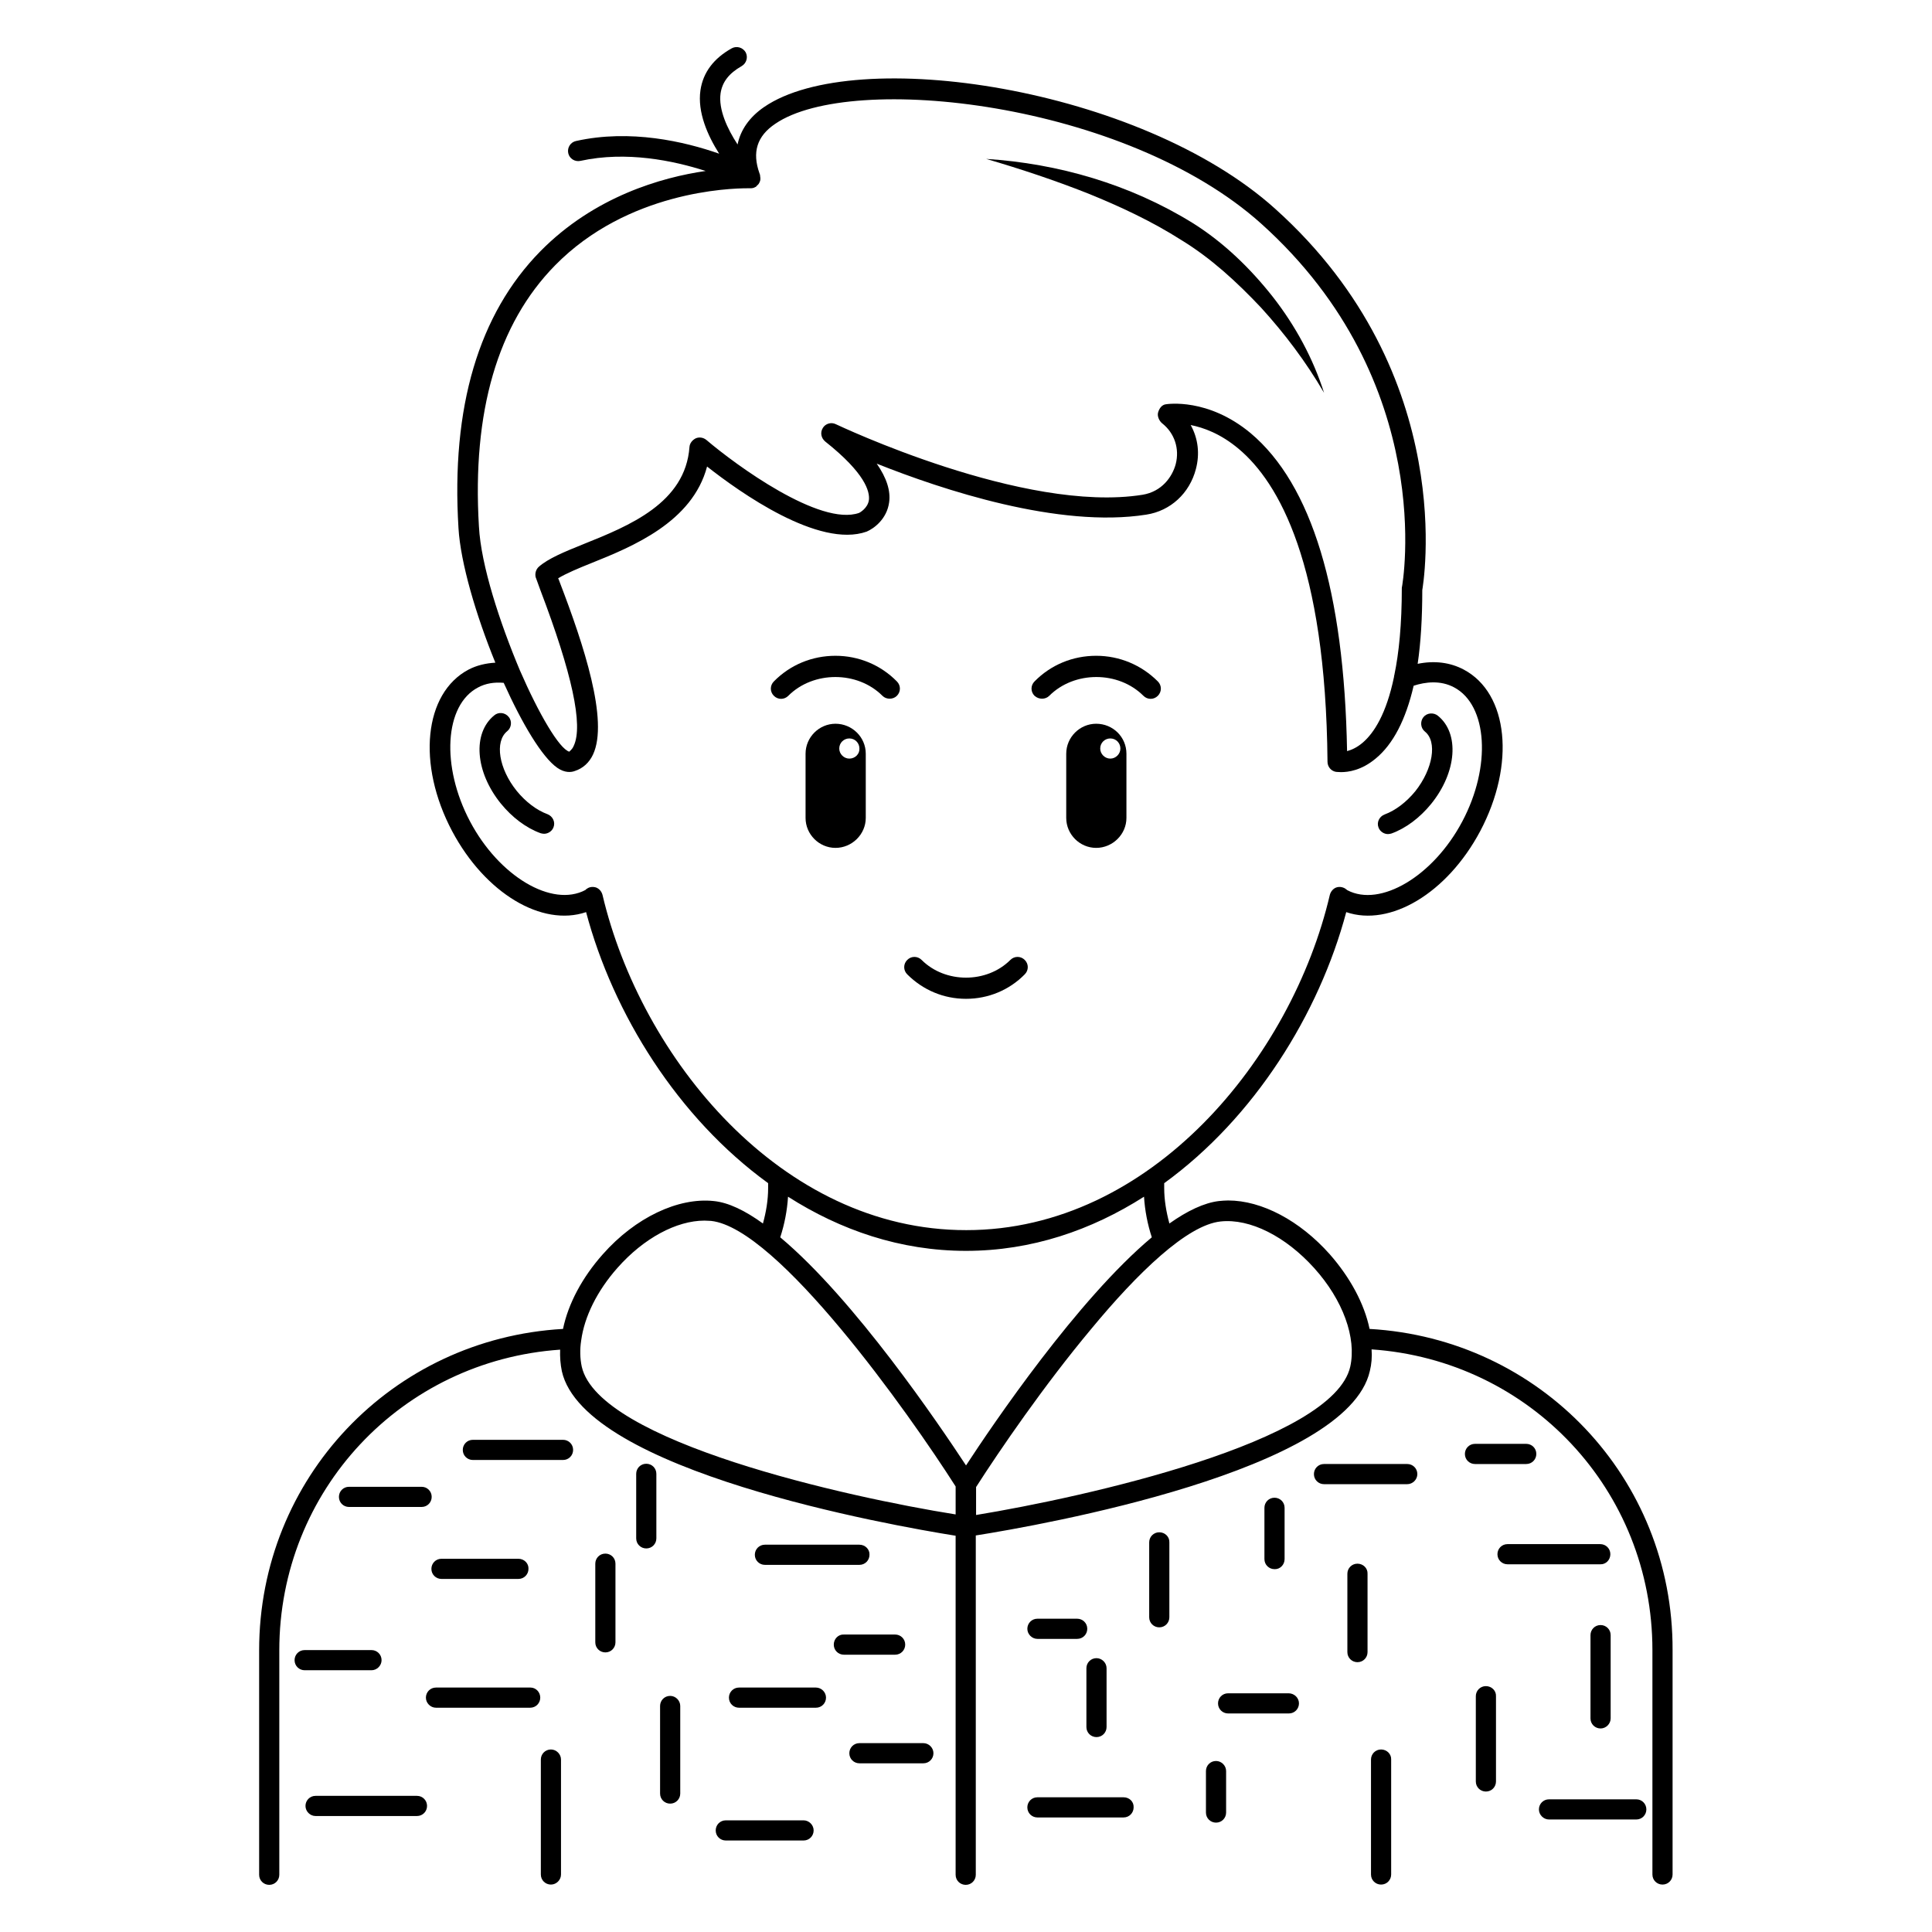 <?xml version="1.0" encoding="UTF-8"?>
<!-- The Best Svg Icon site in the world: iconSvg.co, Visit us! https://iconsvg.co -->
<svg fill="#000000" width="800px" height="800px" version="1.1" viewBox="144 144 512 512" xmlns="http://www.w3.org/2000/svg">
 <g>
  <path d="m289.09 359.77c-2.902-1.07-5.801-3.281-8.168-6.184-4.734-5.879-5.879-13.055-2.519-15.801 1.145-0.918 1.375-2.672 0.383-3.816-0.918-1.145-2.672-1.375-3.816-0.383-5.801 4.734-5.039 14.961 1.754 23.359 2.977 3.664 6.719 6.488 10.535 7.863 0.305 0.078 0.609 0.152 0.918 0.152 1.07 0 2.137-0.688 2.519-1.754 0.531-1.375-0.234-2.902-1.605-3.438z"/>
  <path d="m511.83 365.04c0.305 0 0.609-0.078 0.918-0.152 3.816-1.375 7.559-4.199 10.535-7.863 6.793-8.398 7.559-18.703 1.754-23.359-1.145-0.918-2.902-0.762-3.816 0.383-0.918 1.145-0.762 2.902 0.383 3.816 3.359 2.672 2.137 9.922-2.519 15.801-2.367 2.902-5.266 5.113-8.168 6.184-1.375 0.535-2.137 2.062-1.602 3.434 0.379 1.07 1.449 1.758 2.516 1.758z"/>
  <path d="m457.1 207.64c7.863 4.809 14.656 11.07 21.07 17.863 6.258 6.871 11.91 14.352 16.719 22.594-2.902-9.082-7.559-17.711-13.512-25.344-5.953-7.559-13.055-14.504-21.375-19.695-16.566-10.23-35.57-15.727-54.656-16.945 9.16 2.672 18.09 5.648 26.793 9.082 8.699 3.512 17.176 7.481 24.961 12.445z"/>
  <path d="m415.57 402.21c1.07-1.07 1.07-2.75 0-3.816-1.07-1.07-2.75-1.07-3.816 0-6.258 6.258-17.25 6.258-23.512 0-1.07-1.07-2.75-1.07-3.816 0-1.07 1.07-1.07 2.75 0 3.816 4.199 4.199 9.695 6.488 15.574 6.488 5.875 0 11.449-2.289 15.57-6.488z"/>
  <path d="m434.5 335.8c-4.352 0-7.938 3.586-7.938 7.938v17.023c0 4.352 3.586 7.938 7.938 7.938s8.016-3.586 8.016-7.938v-17.023c0-4.426-3.586-7.938-8.016-7.938zm3.742 9.238c-1.449 0-2.672-1.223-2.672-2.672 0-1.527 1.223-2.672 2.672-2.672 1.527 0 2.672 1.223 2.672 2.672 0 1.449-1.223 2.672-2.672 2.672z"/>
  <path d="m365.42 335.8c-4.352 0-7.938 3.586-7.938 7.938v17.023c0 4.352 3.586 7.938 7.938 7.938 4.352 0 8.016-3.586 8.016-7.938v-17.023c0-4.426-3.664-7.938-8.016-7.938zm3.664 9.238c-1.449 0-2.672-1.223-2.672-2.672 0-1.527 1.223-2.672 2.672-2.672 1.527 0 2.672 1.223 2.672 2.672 0.078 1.449-1.145 2.672-2.672 2.672z"/>
  <path d="m420.15 329.16c0.688 0 1.375-0.23 1.91-0.762 6.641-6.641 18.32-6.641 24.961 0 1.07 1.07 2.75 1.07 3.816 0 1.07-1.07 1.07-2.75 0-3.816-4.352-4.352-10.152-6.793-16.336-6.793s-11.984 2.367-16.336 6.793c-1.07 1.07-1.07 2.75 0 3.816 0.609 0.531 1.297 0.762 1.984 0.762z"/>
  <path d="m365.42 317.79c-6.184 0-11.984 2.367-16.336 6.793-1.07 1.07-1.07 2.75 0 3.816 1.07 1.07 2.75 1.07 3.816 0 6.641-6.641 18.32-6.641 24.961 0 0.535 0.535 1.223 0.762 1.91 0.762s1.375-0.23 1.91-0.762c1.07-1.07 1.07-2.75 0-3.816-4.277-4.348-10.078-6.793-16.262-6.793z"/>
  <path d="m290 607.63c-1.527 0-2.672 1.223-2.672 2.672v30.457c0 1.527 1.223 2.672 2.672 2.672s2.672-1.223 2.672-2.672v-30.457c0-1.449-1.223-2.672-2.672-2.672z"/>
  <path d="m510 607.63c-1.527 0-2.672 1.223-2.672 2.672v30.457c0 1.527 1.223 2.672 2.672 2.672 1.527 0 2.672-1.223 2.672-2.672v-30.457c0.078-1.449-1.145-2.672-2.672-2.672z"/>
  <path d="m506.95 496.18c-1.375-6.641-5.113-13.586-10.535-19.77-7.938-8.93-18.016-14.273-26.945-14.273-0.84 0-1.602 0.078-2.441 0.152-3.894 0.457-8.398 2.594-13.129 5.953-0.84-3.129-1.375-6.258-1.375-9.391v-1.297c23.895-17.328 41.066-44.887 48.242-71.832 11.602 3.969 26.719-4.961 35.496-21.449 9.391-17.711 7.481-36.562-4.352-42.824-3.586-1.91-7.785-2.441-12.215-1.527 0.84-5.727 1.223-12.215 1.223-19.543 0.078-0.609 10.23-56.871-39.008-101.07-35.801-32.215-111.3-43.512-135.42-26.945-3.894 2.672-6.258 6.106-7.023 9.922-2.75-4.199-5.113-9.312-4.504-13.586 0.457-2.977 2.215-5.266 5.574-7.176 1.297-0.762 1.754-2.367 1.07-3.664-0.762-1.297-2.367-1.754-3.664-1.07-4.809 2.672-7.633 6.414-8.32 11.145-0.84 5.801 1.91 11.984 4.961 16.793-9.16-3.207-23.512-6.566-37.938-3.359-1.449 0.305-2.367 1.754-2.062 3.207 0.305 1.449 1.754 2.367 3.207 2.062 12.215-2.672 24.656-0.078 33.207 2.672-11.602 1.68-29.465 6.719-43.816 21.297-16.336 16.641-23.664 41.297-21.68 73.359 0.535 9.16 4.656 23.129 9.77 35.648-2.519 0.152-4.887 0.688-7.098 1.832-11.832 6.258-13.742 25.113-4.352 42.824 8.777 16.488 23.816 25.418 35.496 21.449 7.176 27.023 24.352 54.504 48.242 71.832v1.297c0 3.207-0.535 6.336-1.375 9.391-4.734-3.434-9.16-5.574-13.055-5.953-9.391-0.992-20.762 4.352-29.391 14.121-5.496 6.184-9.16 13.129-10.535 19.77-45.344 2.594-80.531 39.543-80.531 85.191v59.465c0 1.527 1.223 2.672 2.672 2.672 1.527 0 2.672-1.223 2.672-2.672v-59.465c0-42.367 32.441-76.793 74.426-79.695-0.078 1.984 0.078 3.894 0.457 5.727 5.953 26.488 87.176 40.84 104.35 43.586v89.848c0 1.527 1.223 2.672 2.672 2.672 1.527 0 2.672-1.223 2.672-2.672v-89.922c17.406-2.75 98.473-17.098 104.43-43.586 0.457-1.832 0.609-3.742 0.457-5.727 41.984 2.902 74.426 37.328 74.426 79.695v59.465c0 1.527 1.223 2.672 2.672 2.672 1.527 0 2.672-1.223 2.672-2.672v-59.465c0.152-45.574-35.035-82.52-80.301-85.117zm-236.03-212.67c-1.832-30.383 4.961-53.664 20.152-69.16 19.234-19.617 46.258-20.457 51.066-20.457h0.688 0.078c0.457 0 0.84-0.078 1.223-0.305 0.23-0.078 0.383-0.23 0.457-0.383 0.23-0.152 0.305-0.305 0.457-0.457 0.152-0.23 0.23-0.383 0.305-0.609 0-0.078 0.078-0.078 0.078-0.152 0.078-0.23 0.078-0.457 0.078-0.688v-0.152c0-0.23-0.078-0.383-0.078-0.609v-0.152c0-0.078-0.078-0.152-0.078-0.23s-0.078-0.152-0.078-0.23c-1.984-5.574-0.688-9.848 4.199-13.129 20.23-13.816 92.824-5.801 128.78 26.488 46.871 42.137 37.48 95.496 37.25 96.488 0 9.77-0.762 17.25-1.984 23.129-0.078 0.152-0.078 0.305-0.078 0.457-2.062 9.922-5.344 14.887-8.246 17.406-1.602 1.375-3.055 1.984-4.199 2.289-0.762-42.367-9.391-70.688-25.57-84.273-11.297-9.391-22.062-7.711-22.52-7.633-0.992 0.152-1.68 1.07-1.984 2.137-0.305 0.992 0.305 2.289 1.07 2.902 3.281 2.594 4.656 6.719 3.586 10.84-0.918 3.359-3.664 7.25-8.777 8.09-31.449 5.039-80.762-18.473-81.297-18.703-1.223-0.609-2.75-0.152-3.434 0.992-0.762 1.223-0.457 2.672 0.609 3.586 10.688 8.473 11.832 13.281 11.602 15.496-0.305 2.289-2.594 3.434-2.594 3.434-10.383 3.664-32.746-12.746-40.457-19.312-0.84-0.688-1.91-0.84-2.824-0.457-0.918 0.457-1.602 1.297-1.68 2.289-1.07 14.887-16.031 20.914-28.016 25.727-5.113 2.062-9.391 3.816-11.91 6.031-0.762 0.688-1.07 1.754-0.84 2.75 0.152 0.457 0.609 1.602 1.223 3.359 8.398 22.062 11.449 35.953 8.855 41.375-0.457 1.07-1.145 1.375-1.145 1.527-2.672-0.762-8.09-10-13.129-21.602-5.266-12.527-10.305-27.793-10.836-38.098zm32.746 97.633c-0.23-0.84-0.762-1.527-1.602-1.91-0.84-0.305-1.754-0.23-2.441 0.23-0.23 0.152-0.457 0.305-0.457 0.383-8.855 4.734-22.902-3.586-30.609-18.168-7.711-14.578-6.793-30.84 2.137-35.496 1.984-1.07 4.273-1.449 6.793-1.223 4.887 10.84 10.152 19.695 14.199 22.52 1.984 1.375 3.664 1.223 4.656 0.84 2.137-0.688 3.816-2.215 4.809-4.352 4.199-8.93-2.441-29.082-8.777-45.57-0.152-0.457-0.305-0.84-0.457-1.145 2.137-1.297 5.418-2.672 8.855-4.047 10.84-4.352 26.719-10.84 30.609-25.57 8.625 6.793 29.617 21.754 42.289 17.25 1.984-0.84 5.344-3.359 5.953-7.711 0.457-3.129-0.688-6.566-3.281-10.305 17.406 6.945 48.32 17.176 71.449 13.512 6.414-0.992 11.449-5.648 13.129-12.062 1.07-4.047 0.609-8.09-1.375-11.68 3.434 0.688 7.938 2.289 12.746 6.336 10.535 8.855 23.055 30.383 23.512 82.898 0 1.297 0.918 2.441 2.215 2.672 0.152 0 0.688 0.078 1.375 0.078 1.91 0 5.418-0.457 9.16-3.586 4.656-3.816 8.016-10.383 10.078-19.312 3.055-0.992 7.098-1.527 10.762 0.457 8.855 4.734 9.848 20.992 2.137 35.496-7.711 14.578-21.754 22.824-30.457 18.242-0.078-0.078-0.535-0.383-0.609-0.457-0.762-0.457-1.68-0.535-2.441-0.23s-1.375 1.07-1.602 1.91c-10.078 43.129-47.328 88.855-96.336 88.855-49.09 0.074-86.266-45.727-96.418-88.855zm96.336 94.348c17.406 0 33.281-5.496 47.176-14.352 0.23 3.664 0.918 7.25 2.062 10.762-19.695 16.488-42.059 49.465-49.234 60.457-7.176-10.914-29.543-43.969-49.234-60.457 1.145-3.512 1.832-7.098 2.062-10.762 13.883 8.855 29.762 14.352 47.168 14.352zm-101.83 30.688c-0.457-2.137-0.535-4.504-0.152-6.945 0.84-6.258 4.199-13.129 9.617-19.238 6.945-7.863 15.648-12.52 23.055-12.52 0.609 0 1.223 0.078 1.754 0.078 17.633 1.91 52.367 50.84 64.809 70.379v7.406c-28.777-4.578-94.578-19.234-99.082-39.16zm203.66 0c-4.504 19.922-70.305 34.578-99.16 39.312v-7.406c6.258-9.77 18.016-26.945 30.457-41.832 12.367-14.961 25.496-27.633 34.352-28.551 7.785-0.84 17.25 3.969 24.809 12.367 7.637 8.477 11.223 18.477 9.543 26.109z"/>
  <path d="m485.49 592.74h-16.027c-1.527 0-2.672 1.223-2.672 2.672 0 1.527 1.223 2.672 2.672 2.672h16.105c1.527 0 2.672-1.223 2.672-2.672 0-1.449-1.223-2.672-2.75-2.672z"/>
  <path d="m451.22 550.07c-1.527 0-2.672 1.223-2.672 2.672v19.848c0 1.527 1.223 2.672 2.672 2.672 1.527 0 2.672-1.223 2.672-2.672v-19.848c0.078-1.453-1.145-2.672-2.672-2.672z"/>
  <path d="m503.74 558.39c-1.527 0-2.672 1.223-2.672 2.672v20.762c0 1.527 1.223 2.672 2.672 2.672 1.527 0 2.672-1.223 2.672-2.672v-20.762c0.074-1.453-1.145-2.672-2.672-2.672z"/>
  <path d="m519.61 534.65c0-1.527-1.223-2.672-2.672-2.672h-22.062c-1.527 0-2.672 1.223-2.672 2.672 0 1.527 1.223 2.672 2.672 2.672h22.062c1.453 0 2.672-1.223 2.672-2.672z"/>
  <path d="m371.75 553.36h-25.039c-1.527 0-2.672 1.223-2.672 2.672 0 1.527 1.223 2.672 2.672 2.672h25.039c1.527 0 2.672-1.223 2.672-2.672 0.078-1.449-1.145-2.672-2.672-2.672z"/>
  <path d="m418.93 578.32h10.535c1.527 0 2.672-1.223 2.672-2.672 0-1.527-1.223-2.672-2.672-2.672h-10.535c-1.527 0-2.672 1.223-2.672 2.672s1.223 2.672 2.672 2.672z"/>
  <path d="m255.73 543.36c1.527 0 2.672-1.223 2.672-2.672 0-1.527-1.223-2.672-2.672-2.672h-19.238c-1.527 0-2.672 1.223-2.672 2.672 0 1.527 1.223 2.672 2.672 2.672z"/>
  <path d="m537.78 590.84c-1.527 0-2.672 1.223-2.672 2.672v22.594c0 1.527 1.223 2.672 2.672 2.672 1.527 0 2.672-1.223 2.672-2.672v-22.594c0.078-1.449-1.145-2.672-2.672-2.672z"/>
  <path d="m304.43 555.72c-1.527 0-2.672 1.223-2.672 2.672v20.84c0 1.527 1.223 2.672 2.672 2.672 1.527 0 2.672-1.223 2.672-2.672v-20.84c0-1.527-1.219-2.672-2.672-2.672z"/>
  <path d="m321.6 593.43c-1.527 0-2.672 1.223-2.672 2.672v23.207c0 1.527 1.223 2.672 2.672 2.672 1.527 0 2.672-1.223 2.672-2.672v-23.207c0-1.449-1.219-2.672-2.672-2.672z"/>
  <path d="m466.26 610.68c-1.527 0-2.672 1.223-2.672 2.672v10.992c0 1.527 1.223 2.672 2.672 2.672 1.527 0 2.672-1.223 2.672-2.672v-10.992c0-1.453-1.223-2.672-2.672-2.672z"/>
  <path d="m388.7 605.95h-16.945c-1.527 0-2.672 1.223-2.672 2.672 0 1.527 1.223 2.672 2.672 2.672h16.945c1.527 0 2.672-1.223 2.672-2.672 0-1.449-1.219-2.672-2.672-2.672z"/>
  <path d="m577.63 620.84h-23.129c-1.527 0-2.672 1.223-2.672 2.672 0 1.449 1.223 2.672 2.672 2.672h23.129c1.527 0 2.672-1.223 2.672-2.672 0-1.453-1.145-2.672-2.672-2.672z"/>
  <path d="m293.21 530.91c1.527 0 2.672-1.223 2.672-2.672 0-1.527-1.223-2.672-2.672-2.672h-23.895c-1.527 0-2.672 1.223-2.672 2.672 0 1.527 1.223 2.672 2.672 2.672z"/>
  <path d="m434.58 583.43c-1.527 0-2.672 1.223-2.672 2.672v15.574c0 1.527 1.223 2.672 2.672 2.672 1.527 0 2.672-1.223 2.672-2.672v-15.574c0-1.449-1.223-2.672-2.672-2.672z"/>
  <path d="m284.58 591.22h-25.039c-1.527 0-2.672 1.223-2.672 2.672s1.223 2.672 2.672 2.672h24.961c1.527 0 2.672-1.223 2.672-2.672 0-1.453-1.145-2.672-2.594-2.672z"/>
  <path d="m570.84 599.39v-22.062c0-1.527-1.223-2.672-2.672-2.672-1.527 0-2.672 1.223-2.672 2.672v22.062c0 1.527 1.223 2.672 2.672 2.672 1.449 0 2.672-1.223 2.672-2.672z"/>
  <path d="m254.5 619.92h-26.871c-1.527 0-2.672 1.223-2.672 2.672 0 1.449 1.223 2.672 2.672 2.672h26.871c1.527 0 2.672-1.223 2.672-2.672 0-1.449-1.145-2.672-2.672-2.672z"/>
  <path d="m360.23 591.22h-20.383c-1.527 0-2.672 1.223-2.672 2.672 0 1.527 1.223 2.672 2.672 2.672h20.383c1.527 0 2.672-1.223 2.672-2.672 0-1.453-1.219-2.672-2.672-2.672z"/>
  <path d="m315.27 531.91c-1.527 0-2.672 1.223-2.672 2.672v17.098c0 1.527 1.223 2.672 2.672 2.672 1.527 0 2.672-1.223 2.672-2.672v-17.098c0-1.453-1.145-2.672-2.672-2.672z"/>
  <path d="m356.95 626.41h-20.609c-1.527 0-2.672 1.223-2.672 2.672 0 1.527 1.223 2.672 2.672 2.672h20.609c1.527 0 2.672-1.223 2.672-2.672s-1.223-2.672-2.672-2.672z"/>
  <path d="m441.75 620.3h-22.824c-1.527 0-2.672 1.223-2.672 2.672 0 1.527 1.223 2.672 2.672 2.672h22.824c1.527 0 2.672-1.223 2.672-2.672 0.074-1.527-1.145-2.672-2.672-2.672z"/>
  <path d="m570.76 555.88c0-1.527-1.223-2.672-2.672-2.672h-24.578c-1.527 0-2.672 1.223-2.672 2.672 0 1.527 1.223 2.672 2.672 2.672h24.578c1.453 0.074 2.672-1.145 2.672-2.672z"/>
  <path d="m245.12 583.96c0-1.527-1.223-2.672-2.672-2.672h-17.711c-1.527 0-2.672 1.223-2.672 2.672 0 1.527 1.223 2.672 2.672 2.672h17.711c1.449 0 2.672-1.223 2.672-2.672z"/>
  <path d="m281.38 557.09h-20.383c-1.527 0-2.672 1.223-2.672 2.672 0 1.527 1.223 2.672 2.672 2.672h20.383c1.527 0 2.672-1.223 2.672-2.672 0.074-1.449-1.145-2.672-2.672-2.672z"/>
  <path d="m548.47 531.98c1.527 0 2.672-1.223 2.672-2.672 0-1.527-1.223-2.672-2.672-2.672h-13.586c-1.527 0-2.672 1.223-2.672 2.672 0 1.527 1.223 2.672 2.672 2.672z"/>
  <path d="m484.43 557.17v-13.586c0-1.527-1.223-2.672-2.672-2.672-1.527 0-2.672 1.223-2.672 2.672v13.586c0 1.527 1.223 2.672 2.672 2.672 1.449 0.074 2.672-1.145 2.672-2.672z"/>
  <path d="m364.96 579.84c0 1.527 1.223 2.672 2.672 2.672h13.586c1.527 0 2.672-1.223 2.672-2.672 0-1.527-1.223-2.672-2.672-2.672h-13.586c-1.449-0.078-2.672 1.145-2.672 2.672z"/>
 </g>
</svg>